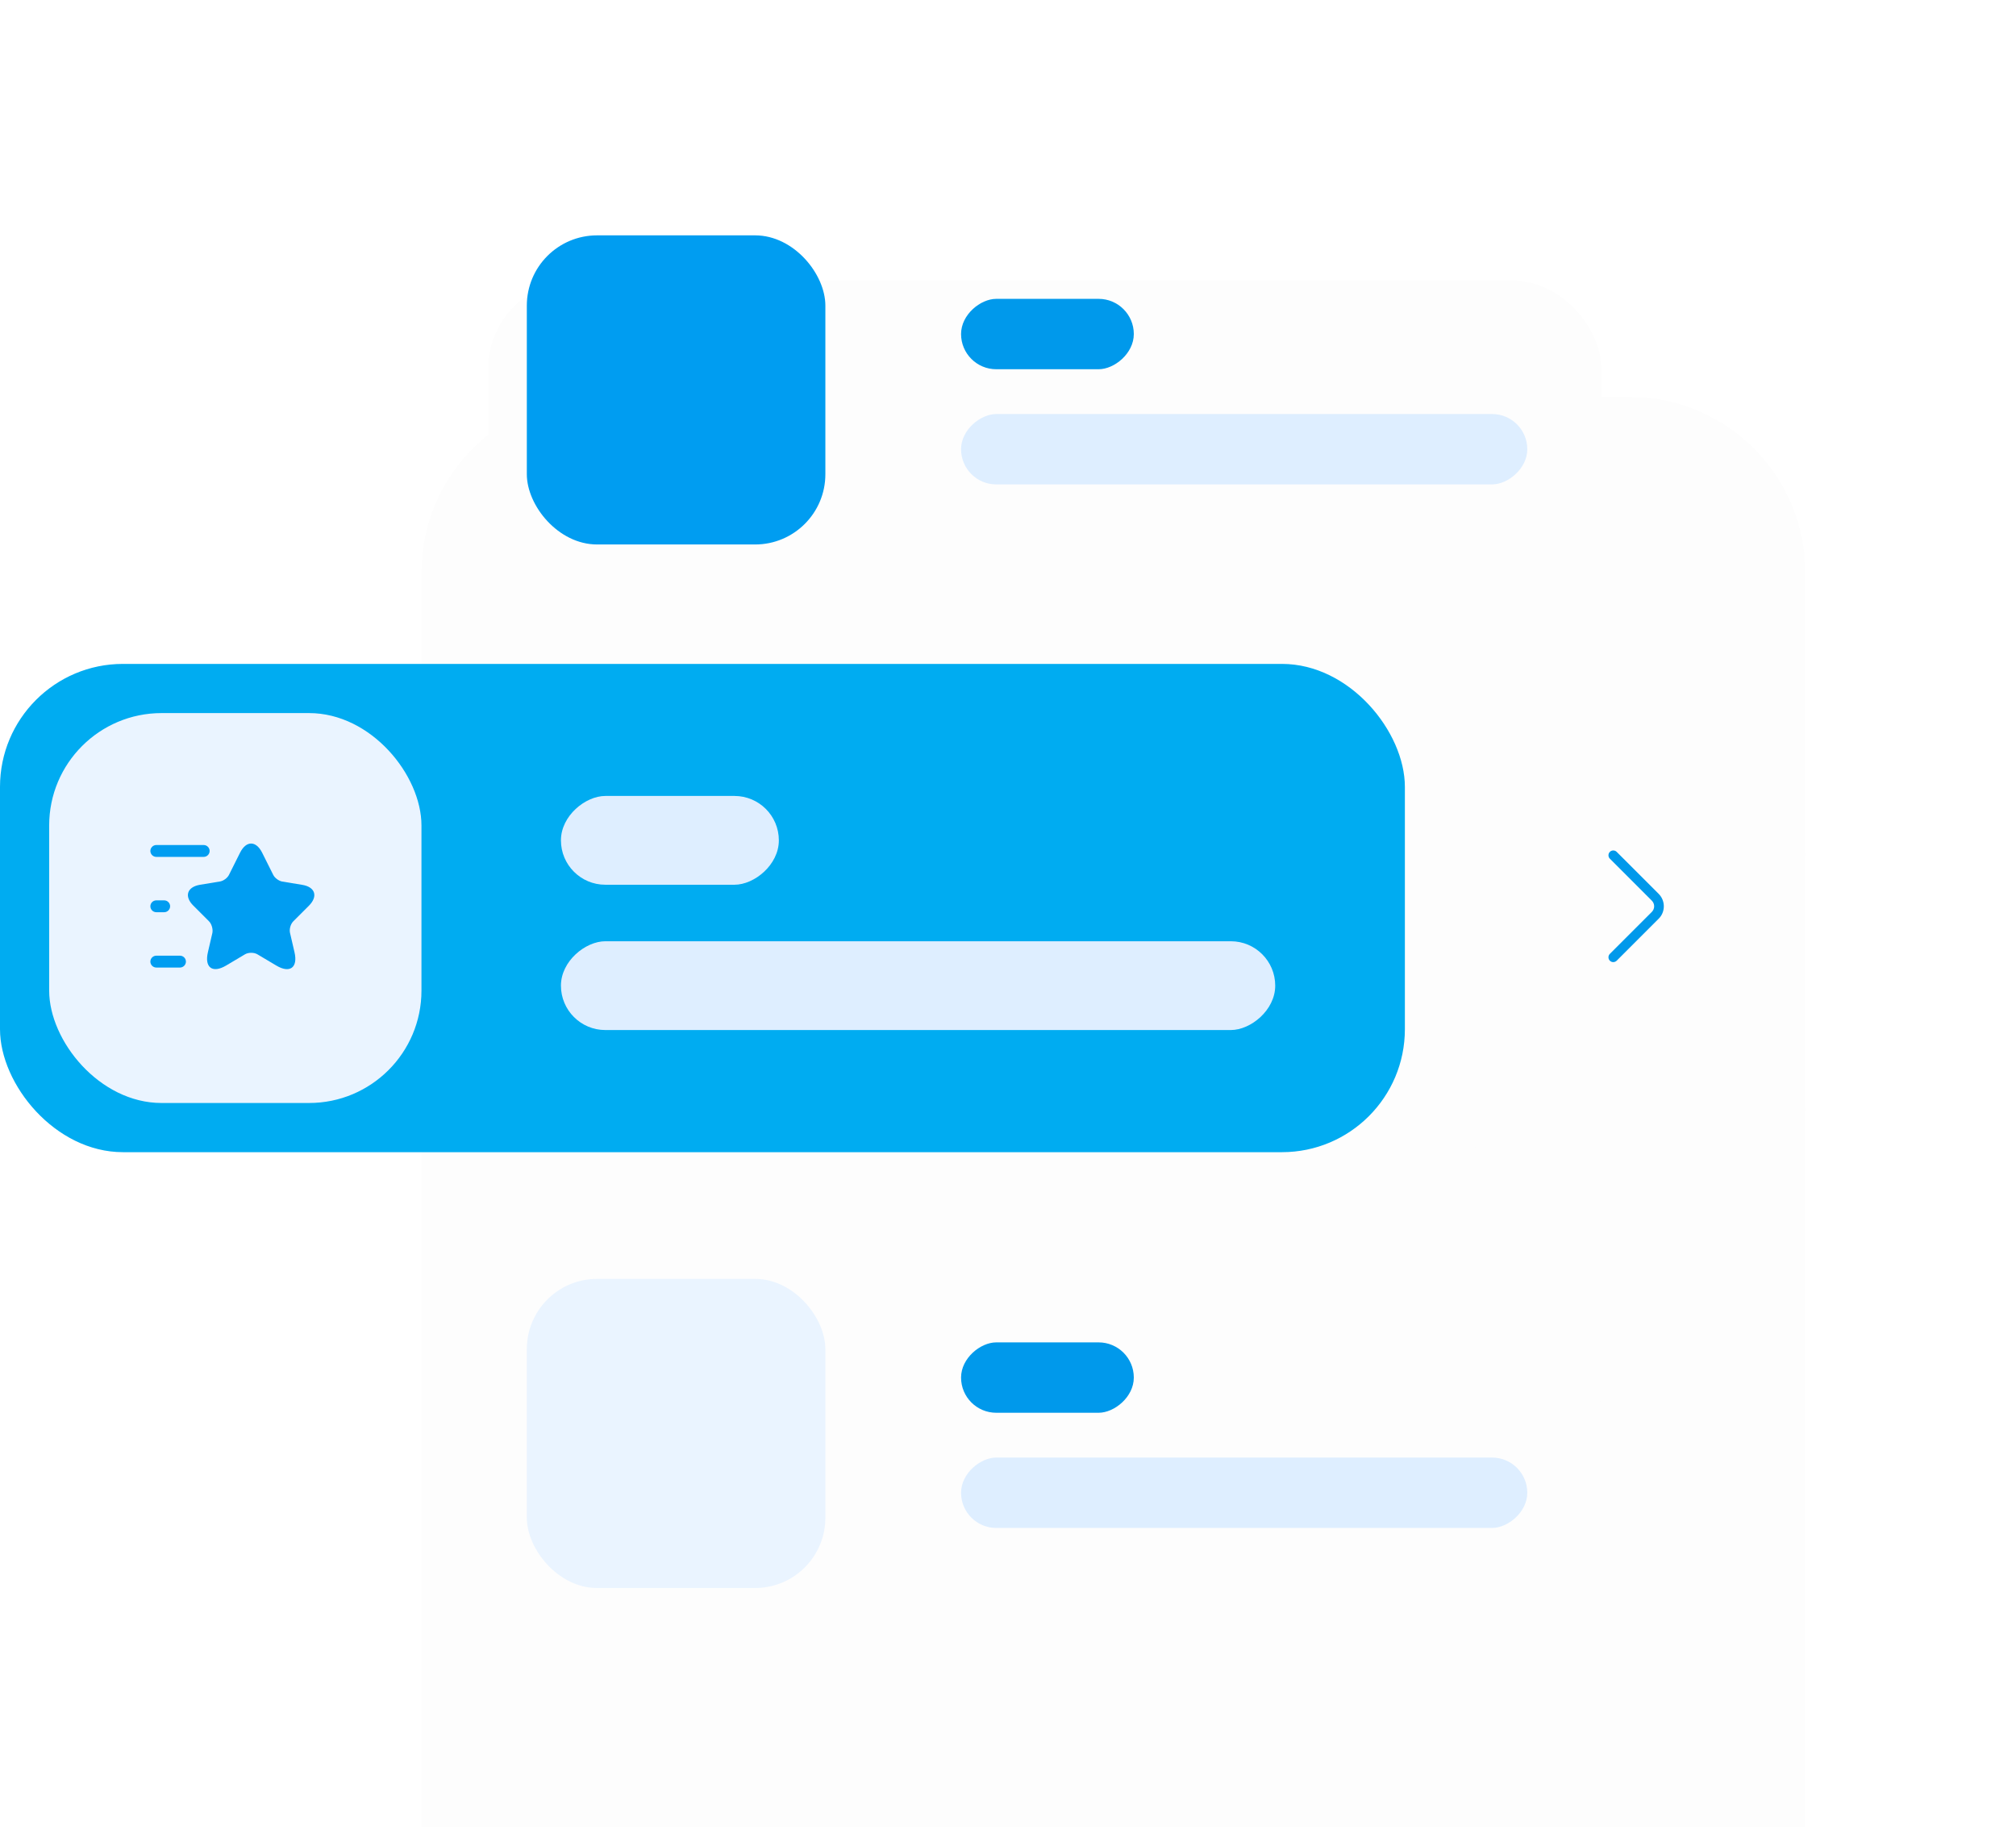 <?xml version="1.0" encoding="UTF-8"?> <svg xmlns="http://www.w3.org/2000/svg" width="574" height="521" viewBox="0 0 574 521" fill="none"><g clip-path="url(#clip0_109_3210)"><rect x="50.481" width="523.518" height="520.221" rx="70" fill="white"></rect><path d="M120 163C120 135.386 142.386 113 170 113H464C491.614 113 514 135.386 514 163V520H120V163Z" fill="#FDFDFD"></path><g filter="url(#filter0_d_109_3210)"><rect x="139" y="55.93" width="316.968" height="110.21" rx="25" fill="#FDFDFD"></rect></g><rect x="150" y="67" width="85" height="88" rx="20" fill="#009DF1"></rect><rect x="273.637" y="105.115" width="20.038" height="49.185" rx="10.019" transform="rotate(-90 273.637 105.115)" fill="#0099EB"></rect><rect x="273.637" y="137.905" width="20.038" height="161.217" rx="10.019" transform="rotate(-90 273.637 137.905)" fill="#DEEEFF"></rect><g filter="url(#filter1_d_109_3210)"><rect x="139" y="353" width="316.968" height="110.21" rx="25" fill="#FDFDFD"></rect></g><rect x="150" y="364.07" width="85" height="88" rx="20" fill="#EAF4FF"></rect><rect x="273.637" y="402.185" width="20.038" height="49.185" rx="10.019" transform="rotate(-90 273.637 402.185)" fill="#0099EB"></rect><rect x="273.637" y="434.975" width="20.038" height="161.217" rx="10.019" transform="rotate(-90 273.637 434.975)" fill="#DEEEFF"></rect><rect y="189" width="400" height="139" rx="35" fill="#00ACF1"></rect><g filter="url(#filter2_d_109_3210)"><rect x="417" y="189" width="97" height="139" rx="35" fill="#FDFDFD"></rect></g><rect x="14" y="203" width="106" height="111" rx="32" fill="#EAF4FF"></rect><rect x="159.711" y="251.868" width="25.278" height="62.046" rx="12.639" transform="rotate(-90 159.711 251.868)" fill="#DEEEFF"></rect><rect x="159.711" y="293.232" width="25.278" height="203.374" rx="12.639" transform="rotate(-90 159.711 293.232)" fill="#DEEEFF"></rect><path d="M459.335 273.895C458.986 273.895 458.638 273.766 458.363 273.491C457.831 272.96 457.831 272.08 458.363 271.548L470.316 259.595C471.196 258.715 471.196 257.285 470.316 256.405L458.363 244.451C457.831 243.92 457.831 243.04 458.363 242.508C458.895 241.976 459.775 241.976 460.306 242.508L472.26 254.461C473.195 255.396 473.726 256.661 473.726 258C473.726 259.338 473.213 260.603 472.26 261.538L460.306 273.491C460.031 273.748 459.683 273.895 459.335 273.895Z" fill="#0099EB"></path><path d="M74.628 242.722L77.8 249.067C78.228 249.945 79.375 250.777 80.343 250.957L86.08 251.902C89.748 252.51 90.603 255.165 87.97 257.82L83.493 262.297C82.75 263.04 82.323 264.502 82.57 265.56L83.853 271.095C84.865 275.46 82.525 277.17 78.678 274.875L73.3 271.68C72.333 271.095 70.713 271.095 69.745 271.68L64.368 274.875C60.52 277.147 58.18 275.46 59.193 271.095L60.475 265.56C60.678 264.48 60.25 263.017 59.508 262.275L55.03 257.797C52.398 255.165 53.253 252.51 56.92 251.88L62.658 250.935C63.625 250.777 64.773 249.922 65.2 249.045L68.373 242.7C70.105 239.28 72.895 239.28 74.628 242.722Z" fill="#009DF1"></path><path d="M58 243.938H44.5C43.578 243.938 42.812 243.172 42.812 242.25C42.812 241.327 43.578 240.562 44.5 240.562H58C58.922 240.562 59.688 241.327 59.688 242.25C59.688 243.172 58.922 243.938 58 243.938Z" fill="#009DF1"></path><path d="M51.25 275.438H44.5C43.578 275.438 42.812 274.672 42.812 273.75C42.812 272.827 43.578 272.062 44.5 272.062H51.25C52.172 272.062 52.938 272.827 52.938 273.75C52.938 274.672 52.172 275.438 51.25 275.438Z" fill="#009DF1"></path><path d="M46.75 259.688H44.5C43.578 259.688 42.812 258.922 42.812 258C42.812 257.077 43.578 256.312 44.5 256.312H46.75C47.672 256.312 48.438 257.077 48.438 258C48.438 258.922 47.672 259.688 46.75 259.688Z" fill="#009DF1"></path></g><defs><filter id="filter0_d_109_3210" x="14" y="-45.07" width="566.968" height="360.21" filterUnits="userSpaceOnUse" color-interpolation-filters="sRGB"><feFlood flood-opacity="0" result="BackgroundImageFix"></feFlood><feColorMatrix in="SourceAlpha" type="matrix" values="0 0 0 0 0 0 0 0 0 0 0 0 0 0 0 0 0 0 127 0" result="hardAlpha"></feColorMatrix><feOffset dy="24"></feOffset><feGaussianBlur stdDeviation="62.5"></feGaussianBlur><feComposite in2="hardAlpha" operator="out"></feComposite><feColorMatrix type="matrix" values="0 0 0 0 0 0 0 0 0 0 0 0 0 0 0 0 0 0 0.07 0"></feColorMatrix><feBlend mode="normal" in2="BackgroundImageFix" result="effect1_dropShadow_109_3210"></feBlend><feBlend mode="normal" in="SourceGraphic" in2="effect1_dropShadow_109_3210" result="shape"></feBlend></filter><filter id="filter1_d_109_3210" x="14" y="252" width="566.968" height="360.21" filterUnits="userSpaceOnUse" color-interpolation-filters="sRGB"><feFlood flood-opacity="0" result="BackgroundImageFix"></feFlood><feColorMatrix in="SourceAlpha" type="matrix" values="0 0 0 0 0 0 0 0 0 0 0 0 0 0 0 0 0 0 127 0" result="hardAlpha"></feColorMatrix><feOffset dy="24"></feOffset><feGaussianBlur stdDeviation="62.5"></feGaussianBlur><feComposite in2="hardAlpha" operator="out"></feComposite><feColorMatrix type="matrix" values="0 0 0 0 0 0 0 0 0 0 0 0 0 0 0 0 0 0 0.07 0"></feColorMatrix><feBlend mode="normal" in2="BackgroundImageFix" result="effect1_dropShadow_109_3210"></feBlend><feBlend mode="normal" in="SourceGraphic" in2="effect1_dropShadow_109_3210" result="shape"></feBlend></filter><filter id="filter2_d_109_3210" x="292" y="85" width="347" height="389" filterUnits="userSpaceOnUse" color-interpolation-filters="sRGB"><feFlood flood-opacity="0" result="BackgroundImageFix"></feFlood><feColorMatrix in="SourceAlpha" type="matrix" values="0 0 0 0 0 0 0 0 0 0 0 0 0 0 0 0 0 0 127 0" result="hardAlpha"></feColorMatrix><feOffset dy="21"></feOffset><feGaussianBlur stdDeviation="62.5"></feGaussianBlur><feComposite in2="hardAlpha" operator="out"></feComposite><feColorMatrix type="matrix" values="0 0 0 0 0 0 0 0 0 0 0 0 0 0 0 0 0 0 0.1 0"></feColorMatrix><feBlend mode="normal" in2="BackgroundImageFix" result="effect1_dropShadow_109_3210"></feBlend><feBlend mode="normal" in="SourceGraphic" in2="effect1_dropShadow_109_3210" result="shape"></feBlend></filter><clipPath id="clip0_109_3210"><rect width="574" height="520.221" fill="white"></rect></clipPath></defs></svg> 